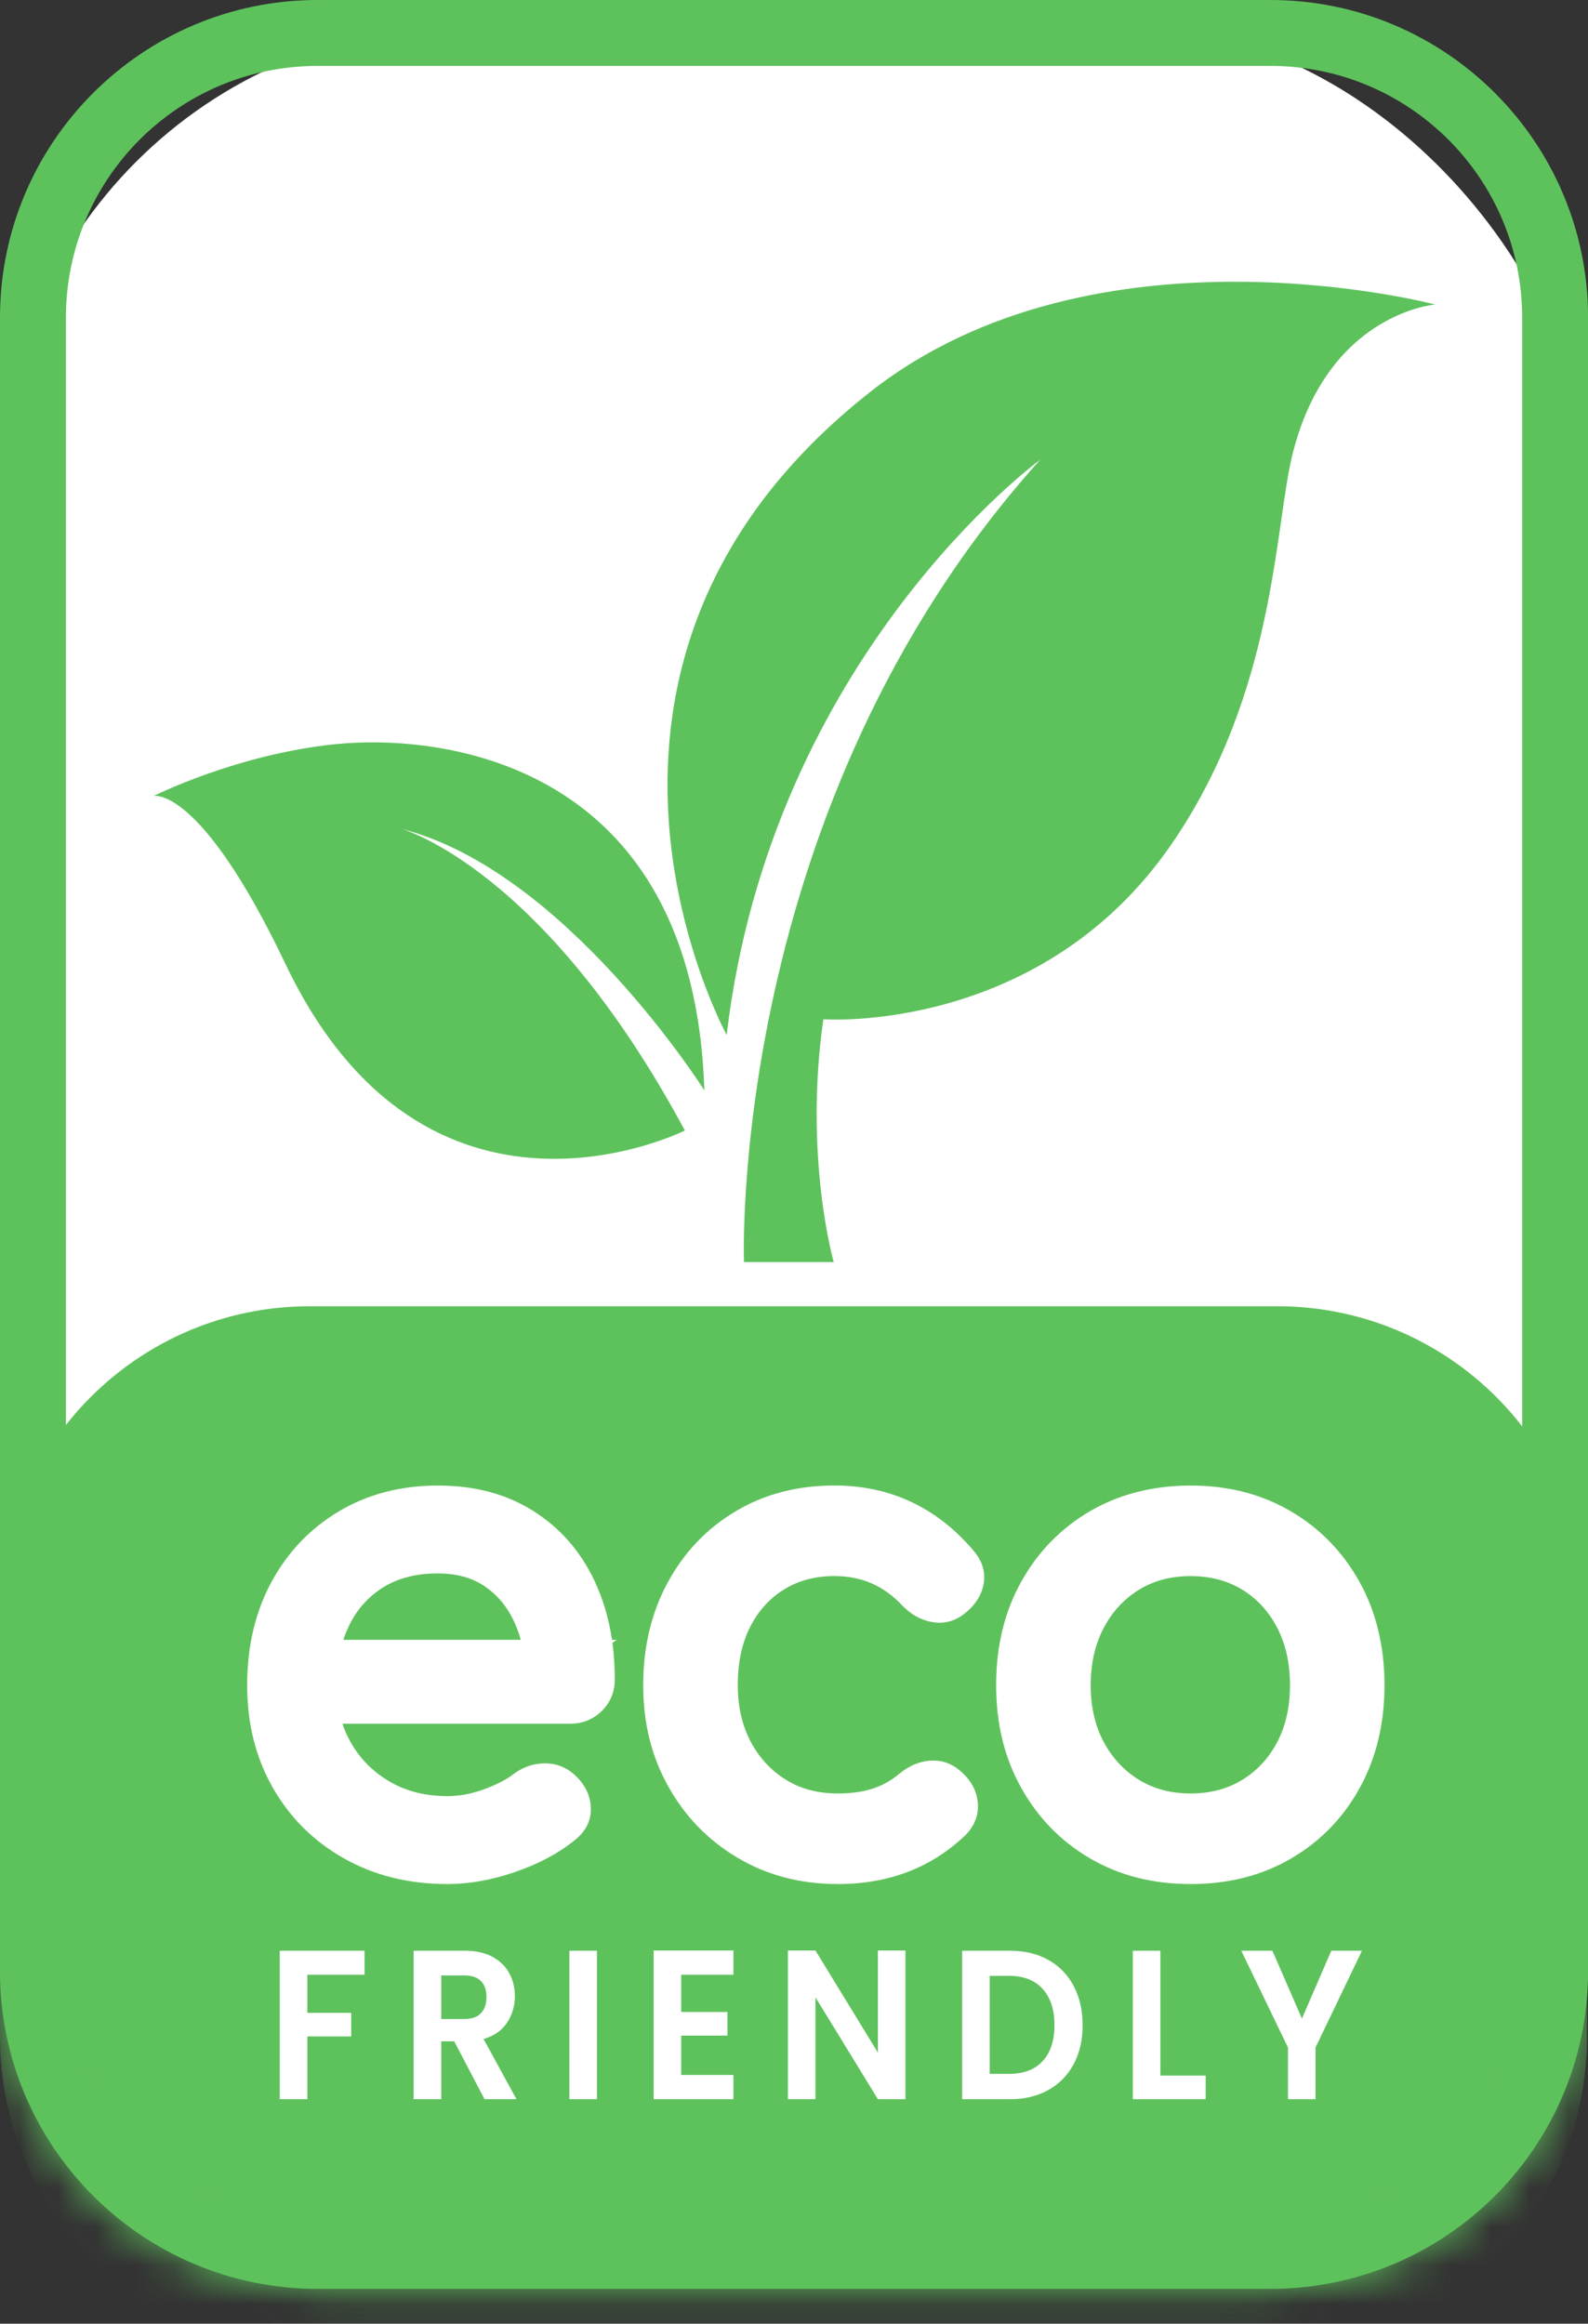 <svg width="41" height="60" viewBox="0 0 41 60" fill="none" xmlns="http://www.w3.org/2000/svg">
<rect x="0" y="0" width="41" height="60" fill="#333333" stroke="none"/>
<rect y="0.661" width="41.002" height="56.874" rx="12" fill="white"/>
<mask id="mask0_77_3082" style="mask-type:luminance" maskUnits="userSpaceOnUse" x="0" y="0" width="42" height="60">
<path d="M41.002 8.2C41.002 3.675 37.328 0 32.802 0H8.2C3.675 0 0 3.675 0 8.2V50.9C0 55.425 3.675 59.1 8.2 59.1H32.802C37.328 59.1 41.002 55.425 41.002 50.9V8.2Z" fill="white"/>
</mask>
<g mask="url(#mask0_77_3082)">
<path fill-rule="evenodd" clip-rule="evenodd" d="M40.974 41.728C40.974 37.309 37.393 33.728 32.974 33.728H8C3.582 33.728 0 37.309 0 41.728V52.618C0 57.037 3.582 60.618 8 60.618H32.974C37.393 60.618 40.974 57.037 40.974 52.618V41.728Z" fill="#5EC25C"/>
</g>
<path fill-rule="evenodd" clip-rule="evenodd" d="M41.002 8.2C41.002 3.675 37.328 0 32.802 0H8.2C3.675 0 0 3.675 0 8.2V50.9C0 55.425 3.675 59.1 8.2 59.1H32.802C37.328 59.1 41.002 55.425 41.002 50.9V8.2ZM39.3 8.2V50.9C39.3 54.486 36.388 57.398 32.802 57.398H8.2C4.614 57.398 1.702 54.486 1.702 50.9V8.2C1.702 4.614 4.614 1.702 8.2 1.702H32.802C36.388 1.702 39.3 4.614 39.3 8.2Z" fill="#5EC25C"/>
<path fill-rule="evenodd" clip-rule="evenodd" d="M8.654 19.216C11.404 18.935 17.914 19.665 18.186 28.156C18.186 28.156 14.606 22.481 10.369 21.404C10.369 21.404 14.035 22.401 17.682 29.191C17.682 29.191 11.016 32.544 7.369 24.888C5.168 20.269 3.968 20.553 3.968 20.553C3.968 20.553 6.102 19.477 8.653 19.216L8.654 19.216Z" fill="#5EC25C"/>
<path fill-rule="evenodd" clip-rule="evenodd" d="M18.762 26.723C18.762 26.723 13.509 17.152 22.483 10.108C28.297 5.546 37.056 7.863 37.056 7.863C37.056 7.863 34.294 8.074 33.377 11.704C32.902 13.587 32.945 17.878 30.245 21.8C26.856 26.723 21.258 26.319 21.258 26.319C20.749 29.873 21.525 32.587 21.525 32.587H19.209C19.209 32.587 18.762 20.863 26.856 11.871C26.856 11.871 19.917 16.935 18.762 26.723H18.762Z" fill="#5EC25C"/>
<path d="M24.919 47.392C24.042 48.226 22.946 48.648 21.63 48.648L21.629 48.647C20.659 48.647 19.796 48.418 19.038 47.966C18.279 47.514 17.684 46.9 17.252 46.124C16.824 45.355 16.607 44.506 16.607 43.511C16.607 42.515 16.821 41.631 17.242 40.857C17.668 40.074 18.254 39.462 18.997 39.02C19.737 38.58 20.586 38.357 21.545 38.357C22.266 38.357 22.925 38.499 23.524 38.78C24.12 39.059 24.657 39.477 25.132 40.036C25.384 40.33 25.457 40.638 25.385 40.95C25.321 41.228 25.153 41.481 24.863 41.695L24.863 41.696C24.611 41.879 24.331 41.939 24.026 41.875C23.762 41.82 23.52 41.686 23.299 41.46L23.295 41.456C22.826 40.948 22.243 40.695 21.545 40.695C21.056 40.695 20.622 40.807 20.248 41.038C19.874 41.267 19.583 41.589 19.372 42C19.154 42.426 19.048 42.931 19.048 43.51C19.048 44.056 19.157 44.541 19.379 44.966C19.596 45.38 19.898 45.709 20.284 45.95C20.67 46.192 21.119 46.309 21.63 46.309C21.973 46.309 22.275 46.268 22.535 46.183C22.783 46.102 23.01 45.975 23.216 45.802H23.217C23.465 45.596 23.724 45.488 23.988 45.464C24.289 45.437 24.555 45.522 24.785 45.72C25.064 45.955 25.209 46.225 25.242 46.519C25.278 46.837 25.179 47.127 24.925 47.387L24.919 47.392Z" fill="white"/>
<path d="M17.587 50.99V51.951H18.782V52.561H17.587V53.577H18.935V54.203H16.876V50.364H18.935V50.99H17.587Z" fill="white"/>
<path d="M9.414 50.37V50.99H7.935V51.973H9.068V52.583H7.935V54.203H7.224V50.37H9.414Z" fill="white"/>
<path fill-rule="evenodd" clip-rule="evenodd" d="M12.51 54.203L11.727 52.709H11.392V54.203H10.68V50.37H12.012C12.286 50.37 12.52 50.422 12.714 50.526C12.907 50.631 13.051 50.772 13.148 50.949C13.245 51.127 13.293 51.325 13.293 51.545C13.293 51.798 13.225 52.025 13.09 52.229C12.954 52.432 12.753 52.572 12.485 52.649L13.334 54.203H12.51ZM11.392 52.133H11.986C12.18 52.133 12.323 52.082 12.418 51.982C12.513 51.881 12.56 51.741 12.56 51.562C12.56 51.383 12.513 51.25 12.418 51.153C12.323 51.056 12.179 51.007 11.986 51.007H11.392V52.133Z" fill="white"/>
<path d="M15.412 54.203V50.37H14.701V54.203H15.412Z" fill="white"/>
<path d="M22.666 54.203H23.377V50.364H22.666V53L21.054 50.364H20.343V54.203H21.054V51.572L22.666 54.203Z" fill="white"/>
<path fill-rule="evenodd" clip-rule="evenodd" d="M26.081 50.37C26.454 50.37 26.782 50.449 27.065 50.606C27.348 50.763 27.566 50.988 27.72 51.279C27.875 51.57 27.952 51.907 27.952 52.292C27.952 52.676 27.875 53.012 27.72 53.299C27.566 53.587 27.348 53.809 27.065 53.967C26.782 54.124 26.454 54.203 26.081 54.203H24.841V50.37H26.081ZM26.056 53.549C26.429 53.549 26.717 53.439 26.92 53.22C27.123 53 27.225 52.691 27.225 52.292C27.225 51.893 27.123 51.581 26.92 51.356C26.717 51.131 26.429 51.018 26.056 51.018H25.553V53.549H26.056Z" fill="white"/>
<path d="M31.129 53.593H29.959V50.37H29.248V54.203H31.129V53.593Z" fill="white"/>
<path d="M35.164 50.37L33.965 52.868V54.203H33.254V52.868L32.048 50.37H32.852L33.614 52.122L34.372 50.37H35.164Z" fill="white"/>
<path fill-rule="evenodd" clip-rule="evenodd" d="M30.741 48.648C31.722 48.648 32.587 48.425 33.338 47.986C34.093 47.544 34.684 46.935 35.111 46.157C35.532 45.389 35.746 44.507 35.746 43.511C35.746 42.515 35.529 41.615 35.101 40.846C34.669 40.069 34.075 39.46 33.321 39.019C32.57 38.58 31.71 38.358 30.741 38.358C29.772 38.358 28.895 38.581 28.144 39.019C27.39 39.46 26.796 40.069 26.364 40.846C25.936 41.615 25.719 42.502 25.719 43.511C25.719 44.52 25.936 45.39 26.364 46.159C26.796 46.936 27.39 47.545 28.144 47.986C28.895 48.425 29.76 48.648 30.741 48.648H30.741ZM30.741 46.309C30.24 46.309 29.795 46.194 29.409 45.958C29.023 45.721 28.72 45.395 28.497 44.981C28.27 44.557 28.16 44.066 28.16 43.511C28.16 42.956 28.27 42.461 28.498 42.031C28.72 41.612 29.023 41.284 29.409 41.047C29.795 40.81 30.24 40.696 30.741 40.696C31.243 40.696 31.688 40.811 32.074 41.047C32.458 41.283 32.758 41.61 32.974 42.027C33.198 42.458 33.306 42.953 33.306 43.511C33.306 44.068 33.198 44.559 32.975 44.984C32.759 45.396 32.459 45.721 32.074 45.957C31.688 46.194 31.243 46.309 30.741 46.309V46.309Z" fill="white"/>
<path fill-rule="evenodd" clip-rule="evenodd" d="M14.703 44.509H8.841L8.842 44.51C8.898 44.678 8.969 44.838 9.056 44.99C9.299 45.418 9.636 45.756 10.065 46.005C10.497 46.256 10.995 46.378 11.555 46.378C11.857 46.378 12.166 46.32 12.483 46.206C12.801 46.09 13.059 45.961 13.257 45.809L13.259 45.808C13.496 45.631 13.754 45.54 14.031 45.532C14.331 45.523 14.592 45.616 14.818 45.812L14.821 45.814C15.101 46.066 15.237 46.351 15.253 46.654C15.271 46.986 15.141 47.278 14.835 47.518C14.424 47.851 13.913 48.125 13.301 48.336C12.692 48.545 12.11 48.648 11.555 48.648C10.554 48.648 9.666 48.427 8.889 47.99C8.104 47.549 7.49 46.94 7.046 46.164C6.606 45.393 6.382 44.519 6.382 43.511C6.382 42.504 6.593 41.618 7.008 40.85C7.429 40.073 8.011 39.463 8.755 39.021C9.495 38.581 10.35 38.358 11.303 38.358C12.257 38.358 13.075 38.578 13.76 39.009C14.45 39.443 14.977 40.039 15.34 40.8C15.564 41.269 15.718 41.783 15.801 42.342H15.924L15.812 42.42C15.852 42.72 15.873 43.026 15.873 43.357C15.873 43.689 15.758 43.963 15.535 44.181C15.316 44.396 15.04 44.509 14.703 44.509ZM13.269 41.86C13.341 42.013 13.4 42.174 13.445 42.342H8.864C8.903 42.224 8.949 42.109 9.002 41.998C9.202 41.572 9.496 41.238 9.883 40.993C10.276 40.746 10.75 40.627 11.303 40.627C11.773 40.627 12.175 40.732 12.504 40.953C12.835 41.175 13.089 41.478 13.269 41.86Z" fill="white"/>
</svg>
